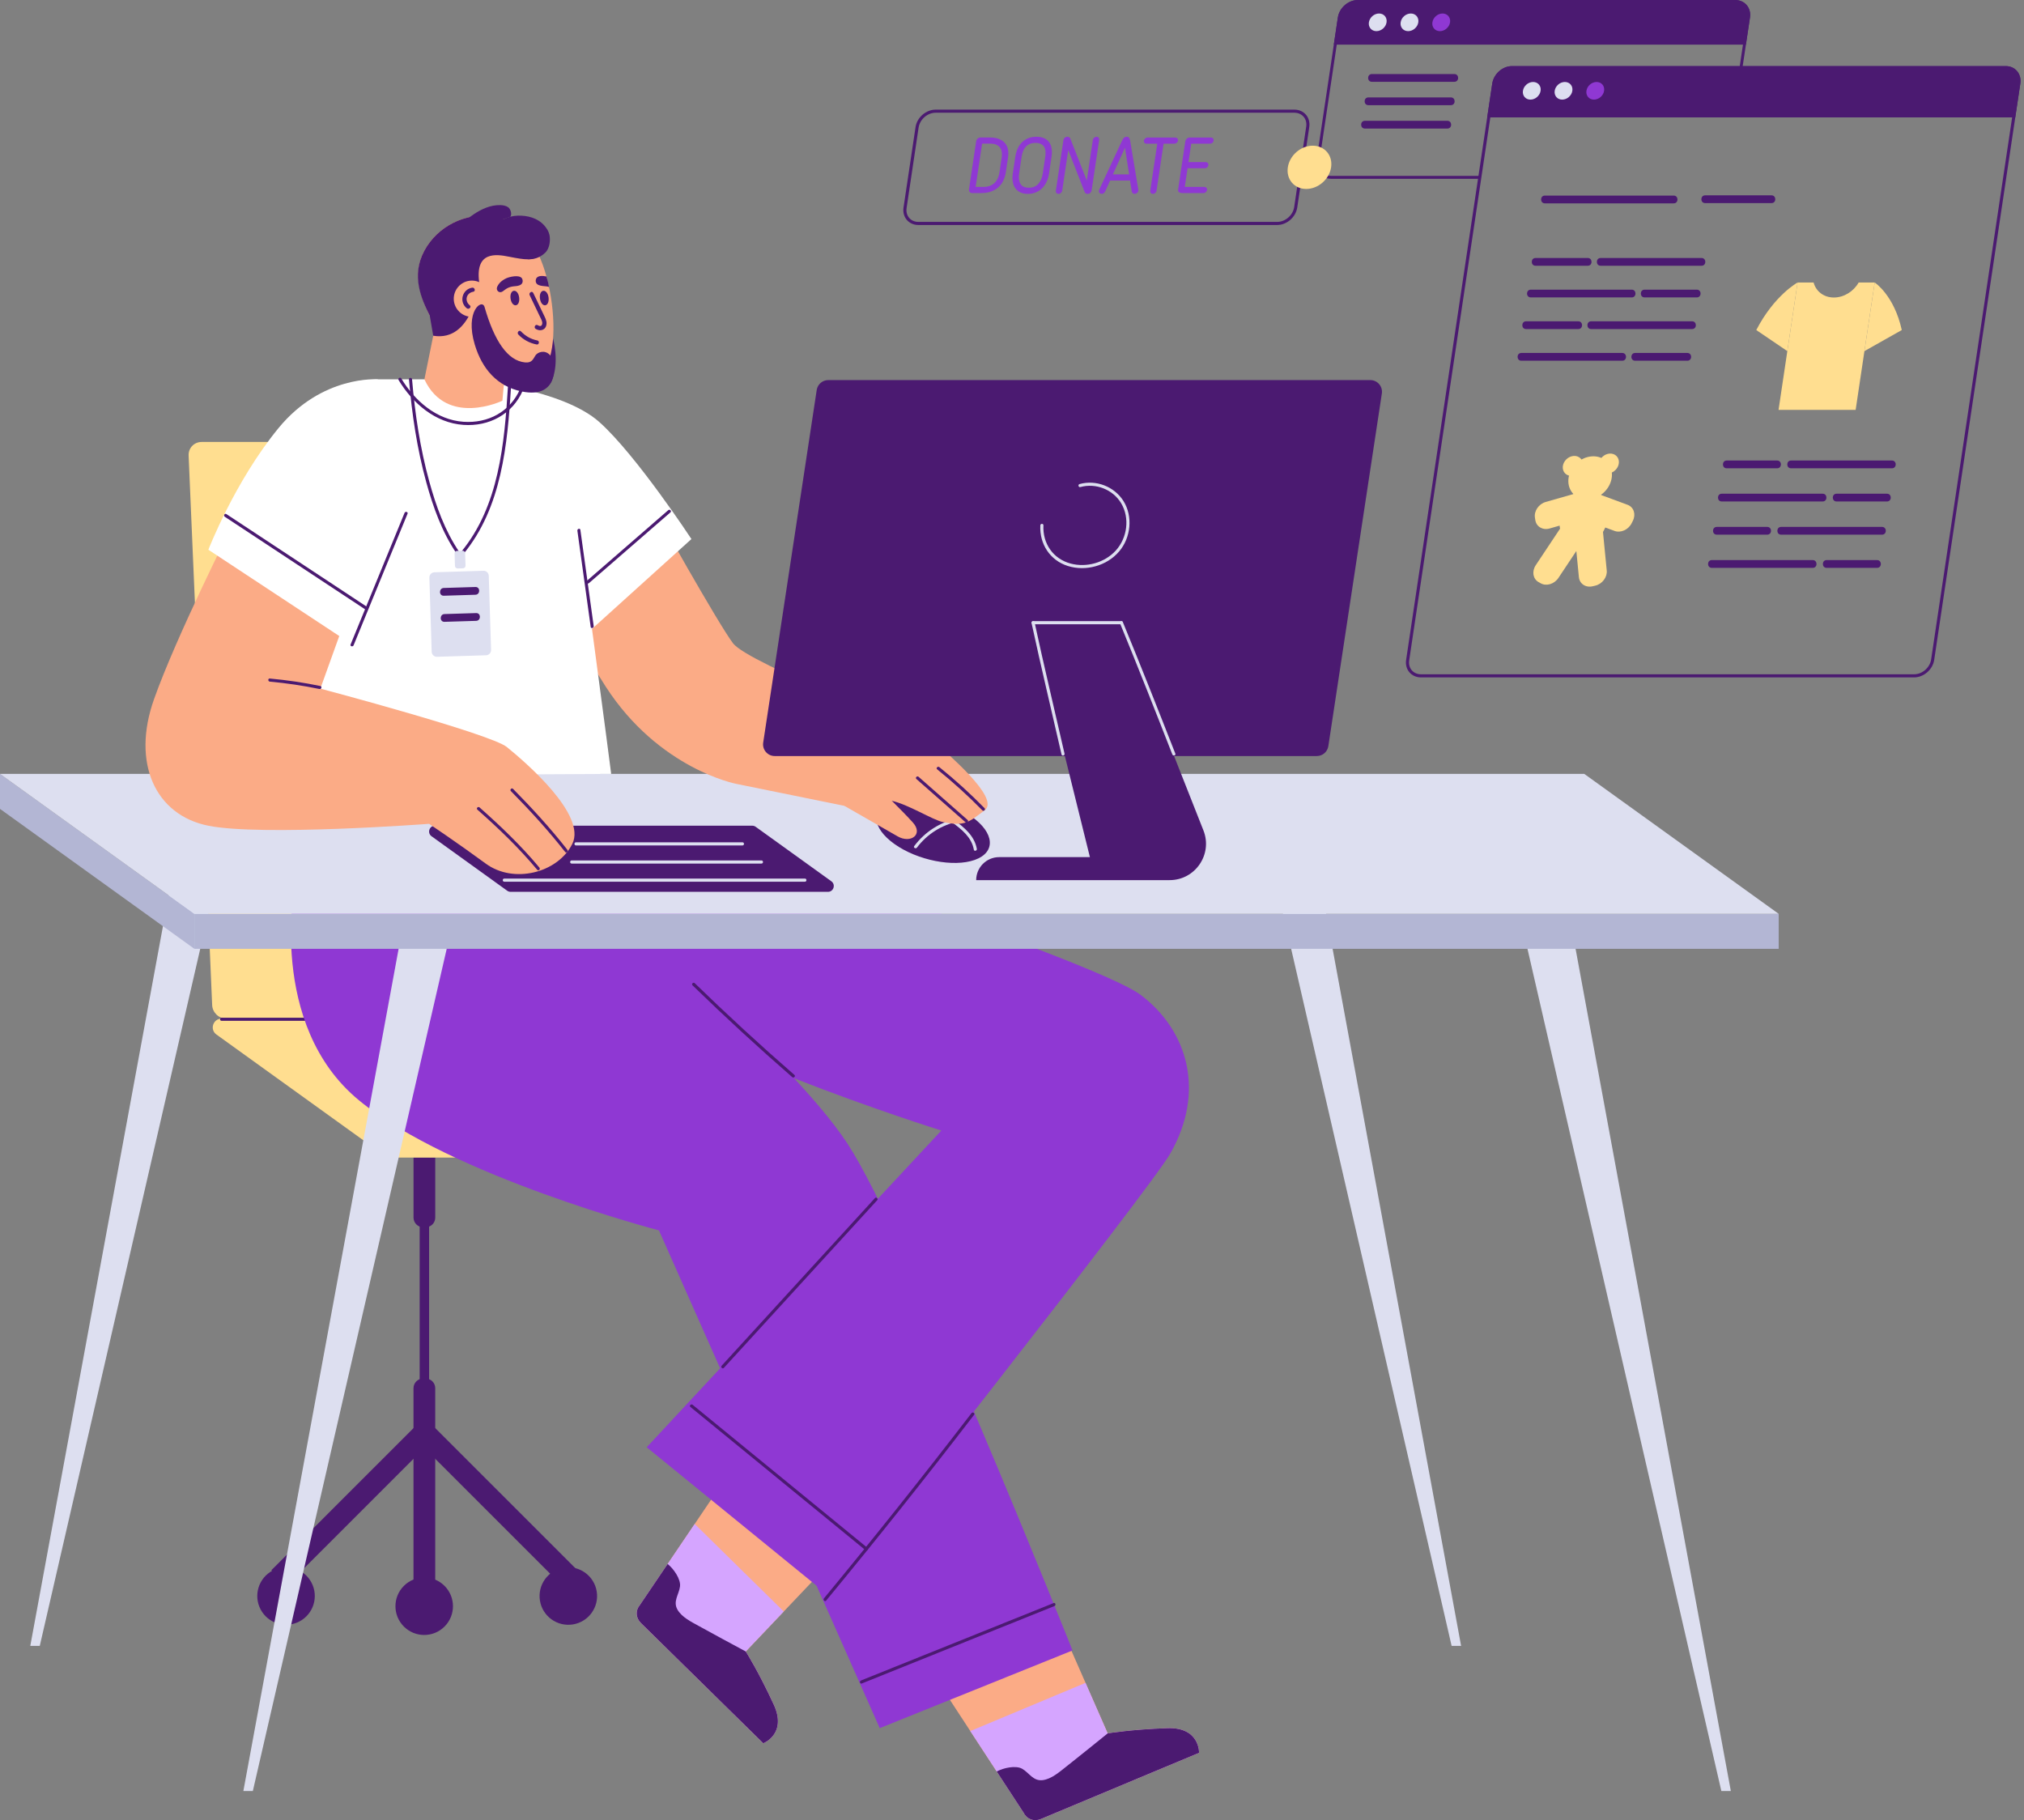 <svg xmlns="http://www.w3.org/2000/svg" width="556" height="500" viewBox="0 0 556 500" fill="none"><rect x="0" y="0" width="556" height="500" fill="#808080" stroke="none"/><g clip-path="url(#clip0_955_579)"><path d="M117.877 317.991H115.286V431.185H117.877V317.991Z" fill="#4B1A71"></path><path d="M116.243 378.684H116.913C118.373 378.684 119.56 379.871 119.56 381.331V433.992H113.592V381.331C113.592 379.871 114.779 378.684 116.239 378.684H116.243Z" fill="#4B1A71"></path><path d="M113.596 317.991H119.564V334.478C119.564 335.938 118.377 337.125 116.916 337.125H116.247C114.786 337.125 113.599 335.938 113.599 334.478V317.991H113.596Z" fill="#4B1A71"></path><path d="M119.504 392.239L115.284 396.458L154.4 435.567L158.62 431.347L119.504 392.239Z" fill="#4B1A71"></path><path d="M74.537 431.349L78.757 435.568L117.873 396.46L113.653 392.241L74.537 431.349Z" fill="#4B1A71"></path><path d="M122.117 446.813C125.202 443.729 125.202 438.728 122.117 435.644C119.032 432.559 114.03 432.559 110.945 435.644C107.86 438.728 107.86 443.729 110.945 446.813C114.03 449.898 119.032 449.898 122.117 446.813Z" fill="#4B1A71"></path><path d="M157.377 446.23C161.684 445.536 164.614 441.483 163.92 437.177C163.226 432.87 159.172 429.941 154.865 430.635C150.557 431.329 147.628 435.382 148.322 439.688C149.015 443.995 153.07 446.924 157.377 446.23Z" fill="#4B1A71"></path><path d="M81.559 445.735C85.599 444.088 87.539 439.479 85.892 435.44C84.245 431.4 79.634 429.461 75.594 431.108C71.554 432.754 69.615 437.364 71.261 441.403C72.909 445.442 77.519 447.382 81.559 445.735Z" fill="#4B1A71"></path><path d="M140.697 279.826H62.172C60.113 279.826 58.37 278.157 58.281 276.095L51.813 125.139C51.724 123.08 53.323 121.408 55.382 121.408H133.907C135.966 121.408 137.709 123.077 137.798 125.139L144.266 276.095C144.354 278.153 142.756 279.826 140.697 279.826Z" fill="#FFDE90"></path><path d="M191.618 317.991H107.192C106.689 317.991 106.196 317.831 105.789 317.537L59.447 284.177C57.555 282.813 58.519 279.826 60.851 279.826H145.276C145.78 279.826 146.272 279.985 146.68 280.279L193.021 313.639C194.914 315.004 193.95 317.991 191.618 317.991Z" fill="#FFDE90"></path><path d="M60.868 280.421H85.432C85.981 280.421 85.981 279.567 85.432 279.567H60.868C60.319 279.567 60.319 280.421 60.868 280.421Z" fill="#4B1A71"></path><path d="M281.438 424.088L304.293 476.164C304.293 476.164 310.438 475.087 320.663 474.729C329.619 474.414 329.395 481.504 329.395 481.504L285.932 499.681C284.071 500.461 282.136 499.777 281.25 498.023L243.347 440.019L281.438 424.088Z" fill="#FBAB86"></path><path d="M320.667 474.733C310.435 475.091 304.286 476.168 304.286 476.168L298.197 462.285L266.546 475.523L281.246 498.019C282.136 499.773 284.068 500.457 285.928 499.678L329.392 481.501C329.392 481.501 329.619 474.41 320.663 474.733H320.667Z" fill="#D5A5FF"></path><path d="M320.666 474.733C310.708 475.084 304.619 476.111 304.296 476.161H304.286C300.508 479.219 296.737 482.255 292.938 485.26C290.978 486.816 288.788 488.718 286.427 489.005C283.808 489.328 282.749 487.017 280.807 485.891C279.045 484.881 275.636 485.629 273.804 486.635L281.243 498.023C282.132 499.773 284.064 500.457 285.924 499.681L329.392 481.501C329.392 481.501 329.618 474.41 320.663 474.733H320.666Z" fill="#4B1A71"></path><path d="M81.027 242.49C81.027 242.49 73.29 281.463 98.648 302.287C124.005 323.107 181.018 337.989 181.018 337.989L241.667 474.722L294.625 453.381C294.625 453.381 248.84 338.553 232.817 314.171C216.334 289.085 164.326 246.763 164.326 246.763L81.02 242.494L81.027 242.49Z" fill="#8F38D3"></path><path d="M244.034 412.431L204.865 453.668C204.865 453.668 208.236 458.915 212.531 468.202C216.291 476.338 209.667 478.875 209.667 478.875L176.07 445.855C174.631 444.441 174.514 442.393 175.787 440.898L214.59 383.492L244.034 412.434V412.431Z" fill="#FBAB86"></path><path d="M212.528 468.206C208.233 458.912 204.862 453.664 204.862 453.664L215.303 442.676L190.835 418.628L175.784 440.894C174.511 442.393 174.628 444.437 176.067 445.851L209.665 478.875C209.665 478.875 216.292 476.338 212.525 468.209L212.528 468.206Z" fill="#D5A5FF"></path><path d="M212.528 468.206C208.346 459.163 205.039 453.948 204.869 453.671L204.862 453.664C200.584 451.365 196.321 449.065 192.082 446.726C189.888 445.522 187.287 444.239 186.107 442.177C184.796 439.888 186.518 438.017 186.802 435.792C187.05 433.779 185.04 430.923 183.403 429.626L175.783 440.894C174.511 442.393 174.631 444.438 176.07 445.851L209.671 478.875C209.671 478.875 216.298 476.338 212.531 468.21L212.528 468.206Z" fill="#4B1A71"></path><path d="M182.769 225.124C182.769 225.124 300.512 263.583 313.408 273.342C326.305 283.1 331.206 299.885 321.457 316.924C315.808 326.796 227.789 438.421 227.789 438.421L177.651 397.567L258.586 310.561C258.586 310.561 181.532 286.434 166.186 268.055C150.841 249.676 182.769 225.128 182.769 225.128V225.124Z" fill="#8F38D3"></path><path d="M226.941 439.689C240.798 422.908 254.347 405.897 267.602 388.634C267.935 388.198 267.194 387.773 266.865 388.202C253.652 405.404 240.15 422.359 226.335 439.083C225.988 439.505 226.587 440.111 226.938 439.686L226.941 439.689Z" fill="#4B1A71"></path><path d="M190.247 270.684C199.139 279.333 208.268 287.735 217.624 295.881C218.035 296.239 218.641 295.64 218.227 295.278C208.87 287.132 199.741 278.731 190.849 270.082C190.456 269.699 189.85 270.302 190.247 270.684Z" fill="#4B1A71"></path><path d="M189.669 386.504C205.681 399.604 221.693 412.707 237.708 425.807C238.13 426.15 238.736 425.552 238.311 425.204C222.299 412.105 206.287 399.002 190.272 385.902C189.85 385.558 189.244 386.157 189.669 386.504Z" fill="#4B1A71"></path><path d="M236.741 462.455C250.984 456.729 265.228 451.007 279.471 445.281C282.866 443.917 286.265 442.549 289.66 441.185C290.163 440.983 289.944 440.157 289.433 440.363C274.889 446.209 260.34 452.056 245.796 457.902C242.702 459.146 239.608 460.389 236.514 461.633C236.011 461.835 236.231 462.661 236.741 462.455Z" fill="#4B1A71"></path><path d="M198.852 375.757C212.886 360.411 226.92 345.065 240.955 329.719C241.323 329.315 240.724 328.709 240.352 329.117C226.318 344.463 212.284 359.809 198.249 375.155C197.881 375.559 198.48 376.165 198.852 375.757Z" fill="#4B1A71"></path><path d="M357.247 212.769L401.37 452.123H398.765L343.663 212.769H357.247Z" fill="#DDDFF0"></path><path d="M431.342 252.635L475.465 491.989H472.86L417.758 252.635H431.342Z" fill="#DDDFF0"></path><path d="M52.444 212.769L8.321 452.123H10.926L66.028 212.769H52.444Z" fill="#DDDFF0"></path><path d="M110.977 252.635L66.855 491.989H69.456L124.558 252.635H110.977Z" fill="#DDDFF0"></path><path d="M488.613 251.033H53.401V260.642H488.613V251.033Z" fill="#B3B6D4"></path><path d="M53.401 260.642L0 222.201V212.592L53.401 251.033V260.642Z" fill="#B3B6D4"></path><path d="M488.61 251.033H53.401L0 212.592H435.212L488.61 251.033Z" fill="#DDDFF0"></path><path d="M476.638 0H373.043C370.389 0 367.915 2.151 367.518 4.805L361.614 44.313C361.217 46.967 363.049 49.117 365.7 49.117H406.183C406.24 48.852 406.297 48.582 406.353 48.317H365.7C364.661 48.317 363.751 47.923 363.134 47.208C362.503 46.478 362.244 45.493 362.404 44.433L368.308 4.925C368.648 2.65 370.771 0.804 373.04 0.804H476.635C477.673 0.804 478.584 1.198 479.201 1.913C479.831 2.643 480.09 3.628 479.931 4.688L476.114 30.221C476.379 30.377 476.62 30.575 476.837 30.802L480.721 4.805C481.118 2.151 479.286 0 476.635 0L476.638 0Z" fill="#4B1A71"></path><path d="M480.727 4.805L479.611 12.267H366.397L367.514 4.805C367.911 2.151 370.384 0 373.039 0H476.641C479.296 0 481.124 2.151 480.727 4.805Z" fill="#4B1A71"></path><path d="M550.903 19.01C551.924 19.01 552.82 19.396 553.43 20.101C554.05 20.821 554.305 21.791 554.149 22.833L530.49 181.148C530.153 183.398 528.055 185.227 525.808 185.227H390.356C389.335 185.227 388.438 184.837 387.829 184.135C387.209 183.416 386.954 182.445 387.109 181.403L410.769 23.088C411.106 20.838 413.204 19.01 415.451 19.01H550.903ZM550.903 18.156H415.451C412.796 18.156 410.323 20.307 409.926 22.961L386.266 181.276C385.869 183.93 387.701 186.081 390.352 186.081H525.804C528.459 186.081 530.933 183.93 531.33 181.276L554.989 22.961C555.386 20.307 553.554 18.156 550.903 18.156Z" fill="#4B1A71"></path><path d="M554.989 22.961L553.6 32.251H408.54L409.929 22.961C410.326 20.307 412.726 18.156 415.284 18.156H551.066C553.628 18.156 555.383 20.307 554.986 22.961H554.989Z" fill="#4B1A71"></path><path d="M355.571 30.968C356.592 30.968 357.488 31.358 358.098 32.06C358.718 32.779 358.973 33.75 358.817 34.792L355.518 56.877C355.181 59.127 353.083 60.956 350.836 60.956H252.291C251.271 60.956 250.374 60.569 249.764 59.864C249.144 59.145 248.889 58.174 249.045 57.129L252.344 35.043C252.681 32.793 254.779 30.965 257.026 30.965H355.571V30.968ZM355.571 30.114H257.026C254.372 30.114 251.898 32.265 251.501 34.919L248.202 57.005C247.805 59.659 249.637 61.809 252.288 61.809H350.833C353.487 61.809 355.961 59.659 356.358 57.005L359.657 34.919C360.054 32.265 358.222 30.114 355.571 30.114Z" fill="#4B1A71"></path><path d="M353.771 45.964C353.282 49.245 355.543 51.906 358.828 51.906C362.113 51.906 365.168 49.245 365.661 45.964C366.15 42.683 363.889 40.022 360.603 40.022C357.318 40.022 354.263 42.683 353.771 45.964Z" fill="#FFDE90"></path><path d="M514.981 77.602L509.753 112.592H488.574L493.802 77.602H498.2C498.848 80.022 500.978 81.727 503.775 81.727C506.571 81.727 509.211 80.022 510.583 77.602H514.981Z" fill="#FFDE90"></path><path d="M493.805 77.602C493.805 77.602 487.436 81.053 482.457 90.663L490.987 96.453L493.805 77.602Z" fill="#FFDE90"></path><path d="M514.981 77.602C514.981 77.602 520.318 81.053 522.427 90.663L512.163 96.453L514.981 77.602Z" fill="#FFDE90"></path><path d="M423.247 160.236L422.663 159.91C421.1 159.038 420.749 156.962 421.872 155.268L428.857 144.766L435.095 148.249L428.11 158.751C426.986 160.441 424.807 161.107 423.247 160.236Z" fill="#FFDE90"></path><path d="M438.239 160.877L437.523 161.047C435.605 161.504 433.908 160.377 433.727 158.531L432.604 147.062L440.255 145.237L441.378 156.707C441.559 158.553 440.152 160.42 438.239 160.877Z" fill="#FFDE90"></path><path d="M421.752 142.859L421.649 142.179C421.376 140.358 422.701 138.437 424.605 137.892L436.435 134.511L437.523 141.793L425.693 145.173C423.789 145.719 422.025 144.681 421.752 142.859Z" fill="#FFDE90"></path><path d="M448.218 143.731L448.555 143.061C449.451 141.265 448.803 139.298 447.098 138.671L436.53 134.763L432.943 141.934L443.512 145.843C445.213 146.473 447.321 145.527 448.218 143.731Z" fill="#FFDE90"></path><path d="M441.488 134.26C439.415 137.084 435.644 138.033 433.064 136.382C430.488 134.731 430.077 131.103 432.15 128.279C434.223 125.455 437.994 124.505 440.574 126.156C443.151 127.807 443.562 131.436 441.488 134.26Z" fill="#FFDE90"></path><path d="M440.546 145.779C438.423 149.652 434.245 151.221 431.218 149.29C428.191 147.359 427.461 142.654 429.584 138.781C431.707 134.908 435.885 133.338 438.912 135.269C441.939 137.2 442.669 141.906 440.546 145.779Z" fill="#FFDE90"></path><path d="M444.107 128.725C443.147 130.032 441.399 130.475 440.202 129.71C439.007 128.945 438.816 127.262 439.78 125.954C440.74 124.647 442.487 124.204 443.685 124.969C444.88 125.734 445.071 127.418 444.107 128.725Z" fill="#FFDE90"></path><path d="M434.237 129.373C433.277 130.681 431.529 131.124 430.331 130.358C429.137 129.593 428.946 127.91 429.91 126.603C430.87 125.295 432.617 124.852 433.815 125.618C435.01 126.383 435.201 128.066 434.237 129.373Z" fill="#FFDE90"></path><path d="M424.375 55.86H459.779C461.151 55.86 461.155 53.727 459.779 53.727H424.375C423.003 53.727 423 55.86 424.375 55.86Z" fill="#4B1A71"></path><path d="M376.86 22.472H399.524C400.896 22.472 400.899 20.339 399.524 20.339H376.86C375.489 20.339 375.485 22.472 376.86 22.472Z" fill="#4B1A71"></path><path d="M375.899 28.892H398.563C399.935 28.892 399.938 26.759 398.563 26.759H375.899C374.528 26.759 374.524 28.892 375.899 28.892Z" fill="#4B1A71"></path><path d="M374.939 35.316H397.603C398.975 35.316 398.978 33.183 397.603 33.183H374.939C373.568 33.183 373.564 35.316 374.939 35.316Z" fill="#4B1A71"></path><path d="M439.695 73.003H467.423C468.795 73.003 468.798 70.87 467.423 70.87H439.695C438.323 70.87 438.32 73.003 439.695 73.003Z" fill="#4B1A71"></path><path d="M448.244 79.568H420.515C419.144 79.568 419.14 81.701 420.515 81.701H448.244C449.615 81.701 449.619 79.568 448.244 79.568Z" fill="#4B1A71"></path><path d="M437.097 90.397H464.826C466.197 90.397 466.201 88.264 464.826 88.264H437.097C435.726 88.264 435.722 90.397 437.097 90.397Z" fill="#4B1A71"></path><path d="M445.642 96.959H417.914C416.542 96.959 416.539 99.092 417.914 99.092H445.642C447.014 99.092 447.017 96.959 445.642 96.959Z" fill="#4B1A71"></path><path d="M421.816 73.003H436.166C437.537 73.003 437.541 70.87 436.166 70.87H421.816C420.445 70.87 420.441 73.003 421.816 73.003Z" fill="#4B1A71"></path><path d="M466.123 79.568H451.773C450.402 79.568 450.398 81.701 451.773 81.701H466.123C467.494 81.701 467.498 79.568 466.123 79.568Z" fill="#4B1A71"></path><path d="M419.215 90.397H433.564C434.936 90.397 434.939 88.264 433.564 88.264H419.215C417.843 88.264 417.839 90.397 419.215 90.397Z" fill="#4B1A71"></path><path d="M463.525 96.959H449.175C447.804 96.959 447.8 99.092 449.175 99.092H463.525C464.897 99.092 464.9 96.959 463.525 96.959Z" fill="#4B1A71"></path><path d="M519.73 126.507H492.002C490.63 126.507 490.627 128.64 492.002 128.64H519.73C521.102 128.64 521.105 126.507 519.73 126.507Z" fill="#4B1A71"></path><path d="M472.967 137.757H500.695C502.066 137.757 502.07 135.624 500.695 135.624H472.967C471.595 135.624 471.591 137.757 472.967 137.757Z" fill="#4B1A71"></path><path d="M517.004 144.741H489.276C487.905 144.741 487.901 146.874 489.276 146.874H517.004C518.376 146.874 518.38 144.741 517.004 144.741Z" fill="#4B1A71"></path><path d="M470.241 155.991H497.969C499.341 155.991 499.344 153.858 497.969 153.858H470.241C468.869 153.858 468.866 155.991 470.241 155.991Z" fill="#4B1A71"></path><path d="M488.191 126.507H474.327C472.955 126.507 472.952 128.64 474.327 128.64H488.191C489.563 128.64 489.566 126.507 488.191 126.507Z" fill="#4B1A71"></path><path d="M504.505 137.757H518.369C519.74 137.757 519.744 135.624 518.369 135.624H504.505C503.133 135.624 503.13 137.757 504.505 137.757Z" fill="#4B1A71"></path><path d="M485.469 144.741H471.605C470.234 144.741 470.23 146.874 471.605 146.874H485.469C486.841 146.874 486.844 144.741 485.469 144.741Z" fill="#4B1A71"></path><path d="M501.779 155.991H515.643C517.015 155.991 517.018 153.858 515.643 153.858H501.779C500.407 153.858 500.404 155.991 501.779 155.991Z" fill="#4B1A71"></path><path d="M276.302 47.328C276.192 48.062 275.983 48.777 275.678 49.468C275.373 50.163 274.948 50.772 274.409 51.297C273.867 51.825 273.197 52.246 272.389 52.562C271.585 52.88 270.624 53.036 269.515 53.036H267.07C266.779 53.036 266.549 52.937 266.379 52.735C266.205 52.533 266.141 52.289 266.184 51.998L268.158 38.796C268.2 38.509 268.338 38.264 268.572 38.059C268.803 37.857 269.065 37.758 269.352 37.758H271.797C272.892 37.758 273.8 37.91 274.512 38.211C275.224 38.512 275.777 38.923 276.171 39.434C276.564 39.947 276.812 40.535 276.915 41.198C277.018 41.861 277.018 42.555 276.908 43.275L276.302 47.321V47.328ZM275.175 43.278C275.256 42.743 275.26 42.243 275.193 41.772C275.125 41.304 274.966 40.897 274.714 40.55C274.462 40.203 274.112 39.933 273.654 39.738C273.201 39.543 272.62 39.448 271.911 39.448H269.788L268.009 51.35H270.132C270.837 51.35 271.454 51.247 271.975 51.034C272.496 50.825 272.935 50.538 273.293 50.17C273.651 49.801 273.931 49.376 274.133 48.894C274.335 48.409 274.477 47.888 274.562 47.325L275.168 43.278H275.175Z" fill="#8F38D3"></path><path d="M282.362 53.256C281.539 53.256 280.834 53.111 280.249 52.824C279.665 52.537 279.204 52.144 278.867 51.644C278.531 51.148 278.307 50.56 278.201 49.879C278.091 49.203 278.095 48.48 278.212 47.714L278.903 43.083C279.016 42.332 279.211 41.623 279.491 40.954C279.771 40.281 280.15 39.7 280.629 39.2C281.107 38.704 281.685 38.303 282.355 38.009C283.024 37.715 283.808 37.566 284.704 37.566C285.601 37.566 286.338 37.715 286.923 38.009C287.507 38.303 287.961 38.704 288.294 39.2C288.624 39.696 288.829 40.281 288.907 40.954C288.989 41.623 288.971 42.336 288.858 43.083L288.167 47.714C288.053 48.48 287.841 49.203 287.529 49.879C287.217 50.56 286.82 51.148 286.334 51.644C285.849 52.14 285.271 52.533 284.598 52.824C283.928 53.111 283.18 53.256 282.358 53.256H282.362ZM284.456 39.253C283.864 39.253 283.35 39.345 282.911 39.533C282.471 39.721 282.096 39.979 281.787 40.312C281.479 40.642 281.231 41.046 281.047 41.514C280.859 41.981 280.724 42.506 280.639 43.083L279.948 47.714C279.778 48.855 279.902 49.78 280.324 50.496C280.746 51.208 281.507 51.566 282.62 51.566C283.733 51.566 284.605 51.208 285.239 50.496C285.87 49.78 286.274 48.855 286.444 47.714L287.135 43.083C287.22 42.506 287.242 41.981 287.196 41.514C287.15 41.046 287.022 40.645 286.813 40.312C286.604 39.979 286.306 39.721 285.923 39.533C285.541 39.345 285.052 39.253 284.46 39.253H284.456Z" fill="#8F38D3"></path><path d="M298.774 53.256C298.601 53.256 298.438 53.214 298.285 53.125C298.133 53.04 298.023 52.916 297.963 52.757L293.451 41.22L291.786 52.367C291.75 52.611 291.633 52.82 291.431 52.994C291.233 53.168 291.009 53.253 290.765 53.253C290.52 53.253 290.329 53.168 290.198 52.994C290.063 52.82 290.017 52.611 290.052 52.367L292.122 38.516C292.165 38.243 292.285 38.016 292.484 37.836C292.686 37.655 292.92 37.566 293.196 37.566C293.384 37.566 293.554 37.612 293.706 37.708C293.859 37.804 293.965 37.928 294.029 38.087L298.544 49.603L300.21 38.456C300.245 38.208 300.366 38.002 300.564 37.829C300.763 37.655 300.986 37.57 301.23 37.57C301.475 37.57 301.666 37.655 301.797 37.829C301.928 38.002 301.978 38.211 301.943 38.456L299.873 52.307C299.834 52.565 299.713 52.792 299.515 52.976C299.313 53.164 299.068 53.26 298.781 53.26L298.774 53.256Z" fill="#8F38D3"></path><path d="M303.591 52.608C303.488 52.81 303.35 52.969 303.172 53.082C302.995 53.199 302.829 53.256 302.669 53.256C302.425 53.256 302.223 53.175 302.067 53.019C301.911 52.859 301.85 52.65 301.889 52.392C301.897 52.349 301.907 52.289 301.925 52.218C301.943 52.147 301.96 52.097 301.982 52.066L308.198 38.711C308.35 38.381 308.524 38.105 308.722 37.889C308.921 37.673 309.179 37.563 309.495 37.563C309.81 37.563 310.055 37.673 310.182 37.889C310.31 38.105 310.406 38.381 310.469 38.711L312.695 52.066C312.706 52.094 312.709 52.147 312.706 52.218C312.702 52.289 312.695 52.349 312.692 52.392C312.653 52.65 312.536 52.859 312.337 53.019C312.142 53.178 311.912 53.256 311.653 53.256C311.494 53.256 311.338 53.199 311.182 53.082C311.026 52.965 310.934 52.81 310.905 52.608L310.423 49.599H304.948L303.591 52.608ZM305.717 47.909H310.175L309.041 40.571L305.713 47.909H305.717Z" fill="#8F38D3"></path><path d="M317.915 39.469H314.97C314.726 39.469 314.531 39.388 314.389 39.221C314.247 39.054 314.194 38.856 314.229 38.626C314.258 38.438 314.368 38.25 314.563 38.062C314.757 37.874 314.977 37.779 315.222 37.779H322.841C323.072 37.779 323.267 37.86 323.423 38.016C323.578 38.176 323.639 38.378 323.603 38.622C323.568 38.852 323.451 39.051 323.252 39.217C323.054 39.384 322.834 39.465 322.586 39.465H319.641L317.71 52.388C317.674 52.618 317.561 52.82 317.369 52.994C317.178 53.167 316.958 53.252 316.714 53.252C316.469 53.252 316.274 53.167 316.136 52.994C315.994 52.82 315.945 52.618 315.977 52.388L317.908 39.465L317.915 39.469Z" fill="#8F38D3"></path><path d="M331.585 52.154C331.549 52.398 331.432 52.608 331.241 52.781C331.049 52.955 330.83 53.04 330.585 53.04H324.847C324.486 53.04 324.181 52.969 323.926 52.824C323.674 52.678 323.575 52.413 323.635 52.023L325.613 38.799C325.648 38.555 325.779 38.325 326.01 38.105C326.237 37.889 326.495 37.779 326.782 37.779H332.648C332.892 37.779 333.087 37.864 333.225 38.027C333.367 38.193 333.42 38.399 333.381 38.643C333.346 38.888 333.232 39.086 333.045 39.239C332.857 39.391 332.641 39.465 332.393 39.465H327.24L326.481 44.529H331.223C331.439 44.529 331.623 44.61 331.772 44.766C331.921 44.926 331.978 45.128 331.942 45.372C331.907 45.617 331.797 45.819 331.613 45.978C331.429 46.138 331.216 46.215 330.971 46.215H326.23L325.464 51.346H330.833C331.064 51.346 331.255 51.428 331.404 51.584C331.553 51.743 331.613 51.931 331.581 52.147L331.585 52.154Z" fill="#8F38D3"></path><path d="M380.893 6.134C380.695 7.473 379.444 8.557 378.104 8.557C376.764 8.557 375.839 7.473 376.041 6.134C376.24 4.794 377.491 3.71 378.831 3.71C380.17 3.71 381.095 4.794 380.893 6.134Z" fill="#DDDFF0"></path><path d="M389.615 6.134C389.416 7.473 388.165 8.557 386.826 8.557C385.486 8.557 384.561 7.473 384.763 6.134C384.962 4.794 386.213 3.71 387.552 3.71C388.892 3.71 389.817 4.794 389.615 6.134Z" fill="#DDDFF0"></path><path d="M398.336 6.134C398.138 7.473 396.887 8.557 395.547 8.557C394.208 8.557 393.283 7.473 393.485 6.134C393.683 4.794 394.934 3.71 396.274 3.71C397.614 3.71 398.538 4.794 398.336 6.134Z" fill="#8F38D3"></path><path d="M423.209 24.941C423.01 26.281 421.759 27.365 420.419 27.365C419.08 27.365 418.155 26.281 418.357 24.941C418.555 23.602 419.806 22.518 421.146 22.518C422.486 22.518 423.411 23.602 423.209 24.941Z" fill="#DDDFF0"></path><path d="M431.93 24.941C431.732 26.281 430.481 27.365 429.141 27.365C427.801 27.365 426.876 26.281 427.078 24.941C427.277 23.602 428.528 22.518 429.868 22.518C431.207 22.518 432.132 23.602 431.93 24.941Z" fill="#DDDFF0"></path><path d="M440.652 24.941C440.453 26.281 439.202 27.365 437.863 27.365C436.523 27.365 435.598 26.281 435.8 24.941C435.999 23.602 437.25 22.518 438.589 22.518C439.929 22.518 440.854 23.602 440.652 24.941Z" fill="#8F38D3"></path><path d="M468.402 55.793H486.647C488.018 55.793 488.022 53.66 486.647 53.66H468.402C467.031 53.66 467.027 55.793 468.402 55.793Z" fill="#4B1A71"></path><path d="M151.928 93.04C151.928 93.04 153.743 99.362 151.631 104.503C149.568 109.531 142.646 103.766 142.646 103.766L151.928 93.04Z" fill="#4B1A71"></path><path d="M227.438 244.988H140.273C139.936 244.988 139.61 244.882 139.337 244.687L118.548 229.72C117.286 228.813 117.928 226.818 119.484 226.818H206.649C206.985 226.818 207.311 226.924 207.584 227.119L228.373 242.086C229.635 242.993 228.994 244.988 227.438 244.988Z" fill="#4B1A71"></path><path d="M266.904 224.316C273.23 228.809 273.616 234.138 267.765 236.218C261.917 238.302 252.047 236.346 245.721 231.856C239.395 227.364 239.009 222.034 244.86 219.954C250.707 217.871 260.577 219.827 266.904 224.316Z" fill="#4B1A71"></path><path d="M251.884 232.834C254.688 229.114 258.678 226.616 263.229 225.659C263.767 225.546 263.537 224.724 263.002 224.837C258.217 225.843 254.082 228.508 251.147 232.406C250.818 232.845 251.558 233.27 251.884 232.834Z" fill="#DDDFF0"></path><path d="M261.563 225.911C264.2 227.86 266.904 229.986 267.517 233.401C267.613 233.94 268.435 233.713 268.339 233.175C267.684 229.536 264.806 227.254 261.992 225.174C261.549 224.848 261.124 225.588 261.56 225.911H261.563Z" fill="#DDDFF0"></path><path d="M179.572 139.656C179.572 139.656 197.076 170.993 201.346 176.687C205.617 182.381 253.433 200.445 256.459 203.471C259.486 206.497 274.959 219.178 270.508 222.559C266.056 225.939 265.036 227.052 258.983 225.808C256.123 225.22 249.509 220.94 244.856 219.958C239.668 218.863 234.564 221.893 234.564 221.893L202.168 215.309C202.168 215.309 180.986 211.217 166.392 188.614C154.909 170.834 144.273 146.473 144.273 146.473L179.575 139.66L179.572 139.656Z" fill="#FBAB86"></path><path d="M231.945 221.358C231.945 221.358 243.226 227.824 246.568 229.741C250.172 231.811 253.706 229.227 250.782 225.961C247.861 222.701 241.61 216.663 241.61 216.663L231.945 221.354V221.358Z" fill="#FBAB86"></path><path d="M124.615 104.209H103.791C95.604 104.209 85.28 112.217 82.966 137.31C80.652 162.404 84.235 213.034 84.235 213.034L167.895 212.591C167.895 212.591 158.439 139.27 156.302 130.369C154.165 121.472 149.863 104.209 124.619 104.209H124.615Z" fill="white"></path><path d="M130.076 104.506C130.076 104.506 154.515 106.88 164.662 115.955C174.808 125.033 189.938 148.078 189.938 148.078L160.005 175.128L130.072 104.506H130.076Z" fill="white"></path><path d="M109.492 104.393C113.359 110.799 119.572 116.174 127.312 116.717C134.34 117.209 140.758 113.815 143.618 107.27C143.834 106.77 143.1 106.338 142.881 106.838C140.134 113.131 134.074 116.334 127.312 115.863C119.887 115.345 113.93 110.094 110.23 103.964C109.946 103.493 109.209 103.922 109.492 104.393Z" fill="#4B1A71"></path><path d="M63.828 144.252C63.828 144.252 48.429 174.774 42.291 192.125C36.149 209.477 42.557 223.891 57.243 226.829C71.93 229.766 117.878 226.304 117.878 226.304C117.878 226.304 125.82 231.637 133.45 237.242C141.08 242.848 153.208 239.825 157.213 231.818C161.217 223.81 144.274 209.303 139.234 205.211C134.744 201.565 88.002 189.163 88.002 189.163L94.998 169.703L63.824 144.255L63.828 144.252Z" fill="#FBAB86"></path><path d="M103.79 104.209C103.79 104.209 88.484 102.961 76.466 117.645C64.452 132.328 57.243 151.012 57.243 151.012L93.821 175.128L106.37 139.794L103.79 104.209Z" fill="white"></path><path d="M138.741 101.987L138.011 110.08C138.011 110.08 122.768 117.383 116.584 104.209L120.266 86.053L138.741 101.987Z" fill="#FBAB86"></path><path d="M147.177 68.485C150.969 75.111 152.921 87.52 151.649 95.467C150.302 103.872 146.205 105.201 143.172 105.307C140.018 105.417 137.345 104.655 134.645 103.004C131.944 101.353 120.593 91.726 118.307 87.204C116.021 82.68 112.885 75.77 116.549 68.921C120.214 62.075 127.972 58.383 135.116 59.428C142.261 60.477 145.837 66.139 147.18 68.485H147.177Z" fill="#FBAB86"></path><path d="M140.251 82.013C140.411 83.193 141.056 83.952 141.708 83.863C142.36 83.775 142.771 82.874 142.612 81.695C142.452 80.515 141.807 79.792 141.155 79.88C140.503 79.969 140.092 80.834 140.251 82.013Z" fill="#4B1A71"></path><path d="M146.482 80.465C147.006 81.549 148.828 85.362 149.349 86.446C149.728 87.233 150.199 88.069 150.132 88.969C150.008 90.631 148.477 91.141 147.173 90.365C146.531 89.986 147.056 88.948 147.697 89.33C148.293 89.685 148.867 89.702 148.959 88.856C149.023 88.25 148.619 87.591 148.367 87.066C147.85 85.978 146.024 82.169 145.5 81.085C145.177 80.419 146.156 79.792 146.482 80.465Z" fill="#4B1A71"></path><path d="M139.752 70.501C144.625 71.476 146.337 71.589 148.038 70.165C146.301 64.612 141.531 60.375 135.109 59.432C127.964 58.38 120.21 62.075 116.542 68.921C112.881 75.77 115.773 82.194 118.059 86.719L119.009 92.225C129.999 94.064 131.629 77.489 131.629 77.489C130.513 68.96 136.325 69.817 139.748 70.501H139.752Z" fill="#4B1A71"></path><path d="M125.614 85.004C127.241 87.222 130.356 87.704 132.575 86.078C134.793 84.451 135.275 81.337 133.648 79.119C132.022 76.901 128.906 76.419 126.688 78.045C124.469 79.671 123.987 82.786 125.614 85.004Z" fill="#FBAB86"></path><path d="M129.995 80.146C128.071 80.465 127.532 82.662 129.049 83.867C129.634 84.331 128.797 85.139 128.22 84.678C126.04 82.945 126.969 79.477 129.701 79.023C130.435 78.903 130.736 80.022 129.999 80.146H129.995Z" fill="#4B1A71"></path><path d="M143.352 76.418C143.7 76.95 143.671 77.737 143.136 78.141C142.601 78.541 141.892 78.591 141.226 78.644C140.56 78.7 139.833 78.892 139.256 79.232C138.66 79.583 138.377 79.887 137.958 80.121C137.399 80.437 136.785 80.217 136.544 79.622C136.303 79.026 136.793 78.311 137.197 77.811C137.601 77.311 138.285 76.815 139.114 76.429C139.908 76.064 142.576 75.398 143.352 76.418Z" fill="#4B1A71"></path><path d="M147.406 94.628C145.471 94.245 143.753 93.327 142.392 91.896C141.899 91.378 142.611 90.503 143.111 91.031C144.344 92.325 145.836 93.168 147.591 93.519C148.3 93.66 148.119 94.769 147.406 94.631V94.628Z" fill="#4B1A71"></path><path d="M142.225 59.237C144.943 59.159 147.682 59.889 149.497 61.916C150.17 62.67 150.734 63.556 150.943 64.545C151.202 65.767 151.095 68.127 149.802 69.389C148.111 71.04 146.371 71.221 145.124 71.231L135.154 62.766C136.852 60.64 139.51 59.315 142.225 59.241V59.237Z" fill="#4B1A71"></path><path d="M130.097 58.886C132.277 57.423 134.793 56.275 137.419 56.342C138.171 56.363 138.943 56.491 139.567 56.909C140.191 57.327 140.733 58.734 140.198 59.528L123.998 65.427C125.366 62.741 127.599 60.569 130.101 58.886H130.097Z" fill="#4B1A71"></path><path d="M147.587 78.077C148.122 78.484 148.831 78.534 149.49 78.605C149.894 78.637 150.419 78.676 150.809 78.832C150.684 77.843 150.383 76.886 150.11 75.951C149.047 75.728 147.892 75.699 147.392 76.358C147.055 76.865 147.062 77.673 147.587 78.077Z" fill="#4B1A71"></path><path d="M148.328 82.013C148.488 83.193 149.133 83.952 149.785 83.863C150.437 83.775 150.848 82.874 150.689 81.695C150.529 80.515 149.884 79.792 149.232 79.88C148.58 79.969 148.169 80.834 148.328 82.013Z" fill="#4B1A71"></path><path d="M158.609 145.786C159.828 154.598 161.048 163.41 162.267 172.223C162.341 172.765 163.163 172.534 163.089 171.996C161.87 163.184 160.651 154.371 159.431 145.559C159.357 145.017 158.535 145.247 158.609 145.786Z" fill="#4B1A71"></path><path d="M111.13 140.893C106.19 152.94 101.249 164.987 96.309 177.038C96.1 177.545 96.926 177.768 97.131 177.265C102.072 165.217 107.012 153.17 111.952 141.119C112.161 140.613 111.336 140.39 111.13 140.893Z" fill="#4B1A71"></path><path d="M161.771 160.2C169.238 153.716 176.709 147.228 184.176 140.744C184.591 140.382 183.985 139.784 183.574 140.142C176.106 146.626 168.636 153.114 161.168 159.598C160.754 159.959 161.36 160.558 161.771 160.2Z" fill="#4B1A71"></path><path d="M61.751 141.952C74.613 150.435 87.474 158.921 100.332 167.404C100.792 167.709 101.218 166.968 100.764 166.667C87.903 158.184 75.041 149.698 62.184 141.215C61.723 140.91 61.298 141.651 61.751 141.952Z" fill="#4B1A71"></path><path d="M74.113 187.243C78.703 187.661 83.253 188.338 87.765 189.269C88.3 189.379 88.53 188.557 87.991 188.447C83.406 187.498 78.777 186.814 74.113 186.389C73.567 186.339 73.571 187.193 74.113 187.243Z" fill="#4B1A71"></path><path d="M139.543 106.115C138.565 121.812 137.104 138.979 126.678 151.608C126.331 152.029 126.93 152.635 127.28 152.21C137.87 139.387 139.401 122.067 140.397 106.115C140.432 105.566 139.578 105.57 139.543 106.115Z" fill="#4B1A71"></path><path d="M112.342 104.209C113.15 113.744 114.561 123.272 117.105 132.509C118.98 139.316 121.436 146.194 125.437 152.068C125.746 152.518 126.483 152.093 126.175 151.636C122.212 145.814 119.788 139.025 117.928 132.282C115.404 123.119 113.994 113.669 113.193 104.209C113.147 103.667 112.293 103.66 112.339 104.209H112.342Z" fill="#4B1A71"></path><path d="M119.328 157.209L132.803 156.79C133.585 156.766 134.243 157.383 134.267 158.166L134.9 178.537C134.925 179.32 134.307 179.977 133.524 180.002L120.049 180.42C119.266 180.445 118.609 179.827 118.585 179.044L117.951 158.673C117.927 157.89 118.545 157.233 119.328 157.209Z" fill="#DDDFF0"></path><path d="M121.904 163.648C124.803 163.559 127.705 163.467 130.604 163.379C131.972 163.336 131.979 161.203 130.604 161.246C127.705 161.334 124.803 161.426 121.904 161.515C120.536 161.557 120.529 163.69 121.904 163.648Z" fill="#4B1A71"></path><path d="M122.103 170.816C125.002 170.727 127.904 170.635 130.803 170.547C132.171 170.504 132.179 168.371 130.803 168.413C127.904 168.502 125.002 168.594 122.103 168.683C120.735 168.725 120.728 170.858 122.103 170.816Z" fill="#4B1A71"></path><path d="M127.04 151.279L125.566 151.325C125.173 151.337 124.864 151.666 124.877 152.059L124.983 155.466C124.995 155.859 125.323 156.168 125.717 156.156L127.19 156.11C127.583 156.098 127.892 155.769 127.88 155.376L127.774 151.969C127.762 151.576 127.433 151.267 127.04 151.279Z" fill="#DDDFF0"></path><path d="M131.139 222.407C136.991 227.587 142.569 232.927 147.577 238.936C147.927 239.358 148.53 238.752 148.179 238.334C143.171 232.321 137.593 226.985 131.742 221.804C131.331 221.443 130.728 222.042 131.139 222.407Z" fill="#4B1A71"></path><path d="M140.343 217.315C145.609 222.654 150.617 228.129 155.249 234.032C155.589 234.464 156.188 233.855 155.852 233.43C151.22 227.526 146.212 222.052 140.946 216.712C140.559 216.319 139.957 216.925 140.343 217.315Z" fill="#4B1A71"></path><path d="M251.739 213.995C256.197 217.977 260.74 221.864 265.199 225.847C265.606 226.212 266.212 225.61 265.801 225.245C261.343 221.262 256.8 217.375 252.341 213.392C251.934 213.027 251.328 213.63 251.739 213.995Z" fill="#4B1A71"></path><path d="M257.445 211.337C261.797 214.849 265.936 218.605 269.849 222.598C270.235 222.991 270.837 222.389 270.451 221.996C266.539 217.999 262.403 214.243 258.047 210.735C257.622 210.395 257.016 210.994 257.445 211.337Z" fill="#4B1A71"></path><path d="M138.521 242.203H221.115C221.664 242.203 221.664 241.349 221.115 241.349H138.521C137.972 241.349 137.972 242.203 138.521 242.203Z" fill="#DDDFF0"></path><path d="M157.032 237.221H209.186C209.735 237.221 209.735 236.367 209.186 236.367H157.032C156.483 236.367 156.483 237.221 157.032 237.221Z" fill="#DDDFF0"></path><path d="M158.216 232.239H203.962C204.511 232.239 204.511 231.385 203.962 231.385H158.216C157.666 231.385 157.666 232.239 158.216 232.239Z" fill="#DDDFF0"></path><path d="M147.112 97.604C146.467 98.564 146.18 99.741 144.27 99.563C139.397 99.11 135.757 93.55 133.106 84.327C132.426 81.957 127.659 85.45 130.416 94.642C132.444 101.402 136.625 106.115 143.246 107.518C153.988 109.797 152.701 99.273 151.082 97.537C149.586 95.935 147.651 96.803 147.112 97.604Z" fill="#4B1A71"></path><path d="M361.73 207.687H212.821C210.862 207.687 209.359 205.941 209.653 204.002L224.354 107.132C224.591 105.566 225.938 104.411 227.522 104.411H376.431C378.391 104.411 379.893 106.157 379.599 108.096L364.899 204.966C364.661 206.532 363.314 207.687 361.73 207.687Z" fill="#4B1A71"></path><path d="M307.943 170.763L330.589 228.118C333.176 234.67 328.346 241.771 321.3 241.771H268.161C268.161 238.28 270.989 235.453 274.48 235.453H299.402L283.383 170.763H307.946H307.943Z" fill="#4B1A71"></path><path d="M283.376 171.167C285.977 183.225 288.869 195.219 291.605 207.248C291.725 207.783 292.551 207.557 292.427 207.021C289.691 194.992 286.796 183.001 284.198 170.94C284.081 170.405 283.259 170.632 283.376 171.167Z" fill="#DDDFF0"></path><path d="M283.787 171.478H308.06C308.609 171.478 308.609 170.625 308.06 170.625H283.787C283.238 170.625 283.238 171.478 283.787 171.478Z" fill="#DDDFF0"></path><path d="M307.649 171.166C312.572 183.143 317.331 195.187 322.045 207.248C322.243 207.755 323.069 207.535 322.867 207.021C318.153 194.963 313.394 182.916 308.471 170.94C308.266 170.44 307.44 170.66 307.649 171.166Z" fill="#DDDFF0"></path><path d="M285.782 144.315C285.53 149.432 288.429 153.935 293.345 155.477C298.296 157.032 304.072 155.434 307.443 151.469C310.657 147.689 311.277 141.824 308.587 137.583C306.075 133.622 301.056 131.722 296.559 132.973C296.031 133.122 296.254 133.944 296.786 133.795C301.003 132.622 305.731 134.454 307.989 138.242C310.423 142.328 309.661 147.798 306.489 151.26C303.438 154.587 298.462 155.969 294.117 154.811C289.276 153.521 286.388 149.283 286.632 144.312C286.661 143.763 285.807 143.766 285.778 144.312L285.782 144.315Z" fill="#DDDFF0"></path></g><defs><clipPath id="clip0_955_579"><rect width="555.046" height="500" fill="white"></rect></clipPath></defs></svg>